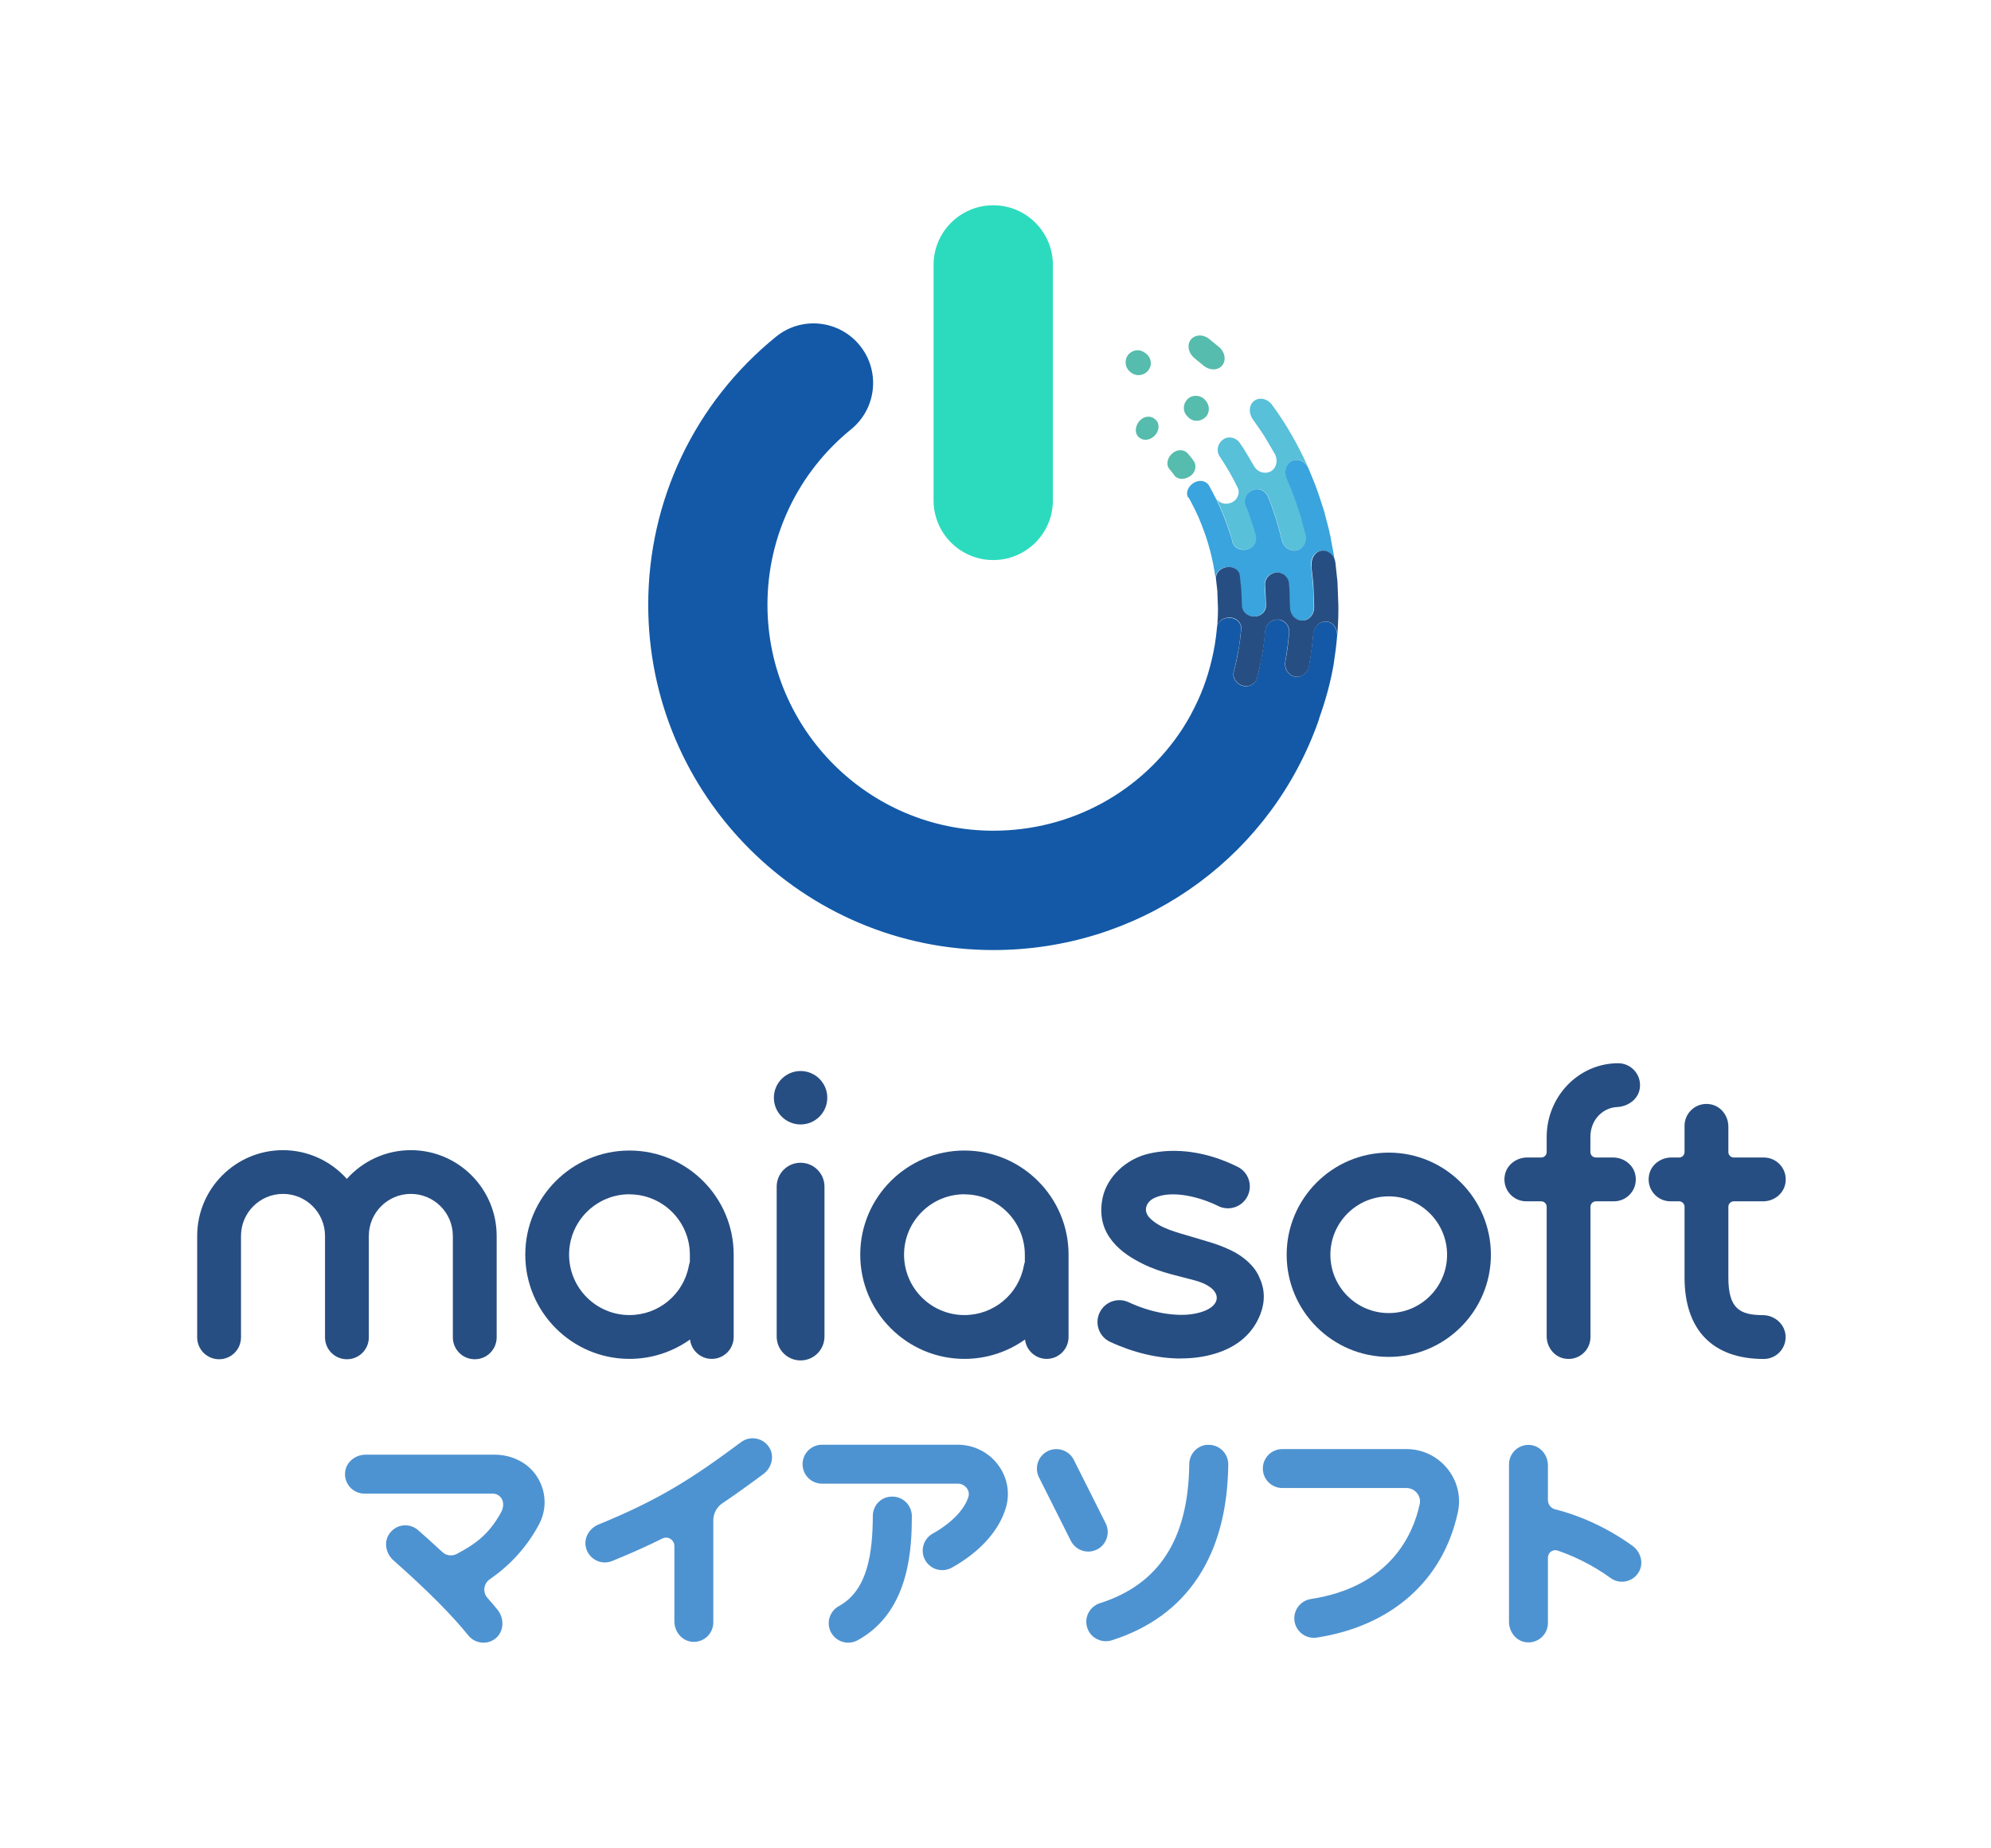 <?xml version="1.0" encoding="UTF-8"?>
<svg xmlns="http://www.w3.org/2000/svg" id="_图层_2" data-name="图层 2" viewBox="0 0 219.92 204.09">
  <defs>
    <style>
      .cls-1 {
        fill: none;
      }

      .cls-1, .cls-2, .cls-3, .cls-4, .cls-5, .cls-6, .cls-7, .cls-8 {
        stroke-width: 0px;
      }

      .cls-2 {
        fill: #4e93d1;
      }

      .cls-3 {
        fill: #274e82;
      }

      .cls-4 {
        fill: #58c0d8;
      }

      .cls-5 {
        fill: #2cdbbe;
      }

      .cls-6 {
        fill: #39a4dd;
      }

      .cls-7 {
        fill: #56bcad;
      }

      .cls-8 {
        fill: #1359a7;
      }
    </style>
  </defs>
  <g id="_图层_1-2" data-name="图层 1">
    <g>
      <rect class="cls-1" width="219.92" height="204.09"></rect>
      <g>
        <g>
          <path class="cls-5" d="m109.71,61.85c-3.64,0-6.59-2.95-6.59-6.59v-26c0-3.64,2.95-6.59,6.59-6.59s6.59,2.95,6.59,6.59v26c0,3.64-2.95,6.59-6.59,6.59Z"></path>
          <path class="cls-7" d="m134.95,40.41c.5-.52.41-1.47-.27-2.06l-1.1-.9c-.68-.58-1.64-.51-2.07.09-.43.6-.23,1.45.4,1.99l1.02.84c.62.53,1.5.58,2.02.05Z"></path>
          <path class="cls-7" d="m133.1,46.12c.55-.49.57-1.34.05-1.91l-.1-.11c-.56-.53-1.42-.52-1.92.02-.5.54-.49,1.37.02,1.85l.09.1c.47.51,1.3.54,1.85.05Z"></path>
          <path class="cls-7" d="m126.91,40.8c.41-.61.2-1.44-.45-1.84l-.13-.08c-.65-.42-1.51-.14-1.84.5-.35.67-.1,1.41.49,1.8l.12.07c.6.37,1.41.16,1.82-.45Z"></path>
          <path class="cls-7" d="m127.57,48.08c.5-.52.55-1.35.05-1.75l-.1-.08c-.5-.41-1.27-.27-1.72.31-.45.58-.46,1.35-.01,1.72l.09.07c.45.36,1.17.28,1.69-.26Z"></path>
          <path class="cls-7" d="m131.42,52.62c.61-.4.81-1.16.44-1.7-.19-.29-.42-.54-.63-.81-.41-.5-1.18-.53-1.74-.04-.55.48-.71,1.24-.35,1.69.19.25.4.47.57.73.32.47,1.09.53,1.7.12Z"></path>
          <path class="cls-4" d="m138.38,46.3c.43.63.88,1.24,1.29,1.89l1.16,1.97h0c.37.74.14,1.6-.52,1.92-.66.32-1.47.03-1.82-.65h0c-.51-.84-.97-1.72-1.55-2.52-.44-.63-1.28-.79-1.87-.35s-.75,1.26-.35,1.84c.73,1.1,1.4,2.23,1.97,3.42.33.63,0,1.4-.67,1.69-.67.29-1.41.05-1.71-.51.42.76.7,1.59,1.05,2.38.26.83.6,1.63.79,2.47.16.62.87.98,1.59.83.72-.16,1.16-.84.98-1.53-.13-.57-.33-1.11-.51-1.66-.18-.55-.36-1.1-.6-1.63-.27-.64.05-1.42.72-1.73.67-.31,1.45.02,1.75.73.64,1.56,1.13,3.17,1.53,4.81.19.74.85,1.25,1.59,1.11.71-.13,1.21-.91,1.01-1.72-.51-2.12-1.18-4.21-2.08-6.21-.3-.77-.12-1.61.56-1.95.64-.32,1.55.04,1.88.87-1.11-2.47-2.43-4.85-4.04-7.03-.51-.74-1.46-.91-2.02-.45-.58.47-.6,1.34-.13,2.02Z"></path>
          <path class="cls-6" d="m131.28,54.92c.51.93,1,1.88,1.38,2.87v.02s.02.03.02.03c.78,1.94,1.32,3.98,1.59,6.06-.04-.58.41-1.13,1.15-1.26.71-.13,1.44.27,1.49.92.05.55.13,1.1.17,1.65l.06,1.67c.02.64.58,1.18,1.32,1.21.73.03,1.36-.52,1.34-1.23-.04-.73-.04-1.47-.1-2.2-.08-.69.45-1.34,1.18-1.43.73-.1,1.39.45,1.47,1.22.07.88.08,1.76.11,2.64-.01.76.57,1.41,1.3,1.44.73.04,1.35-.61,1.36-1.44l-.08-2.28c-.04-.76-.15-1.51-.23-2.27-.07-.82.34-1.58,1.08-1.71.71-.13,1.48.47,1.56,1.37-.09-.99-.33-1.95-.49-2.93-.19-.97-.48-1.92-.72-2.88-.34-1.06-.68-2.13-1.09-3.17l-.6-1.44c-.33-.84-1.24-1.2-1.88-.87-.67.34-.86,1.18-.56,1.95l.56,1.34c.39.96.69,1.96,1.02,2.95l.5,1.92c.2.81-.3,1.59-1.01,1.72-.73.13-1.4-.38-1.59-1.11-.4-1.64-.89-3.25-1.53-4.81-.3-.71-1.08-1.04-1.75-.73-.67.31-.99,1.08-.72,1.73.24.53.42,1.08.6,1.63.19.55.38,1.09.51,1.66.18.69-.26,1.37-.98,1.53-.72.16-1.43-.21-1.59-.83-.11-.52-.3-1.01-.47-1.51-.17-.5-.33-1-.55-1.48l-.02-.03v-.03c-.44-1.1-.97-2.15-1.54-3.18-.33-.56-1.1-.69-1.72-.29-.62.39-.89,1.12-.59,1.61Z"></path>
          <path class="cls-8" d="m145.7,79.36c.7-1.95,1.26-3.95,1.61-5.99.16-1.02.29-2.04.38-3.07.06-.89-.5-1.64-1.23-1.66-.74-.02-1.37.62-1.42,1.44-.08.96-.2,1.91-.35,2.86l-.11.6c-.14.82-.89,1.34-1.6,1.18-.72-.17-1.15-.9-1.02-1.65l.1-.56c.14-.88.25-1.76.33-2.64.05-.77-.51-1.41-1.24-1.44-.74-.02-1.36.52-1.41,1.22-.07.81-.17,1.62-.3,2.43-.17.95-.35,1.89-.61,2.82-.17.69-.93,1.05-1.62.83-.7-.23-1.1-.9-.95-1.51.23-.84.4-1.7.56-2.56.12-.73.21-1.47.27-2.21.04-.65-.52-1.19-1.26-1.22-.74-.02-1.36.42-1.4,1-.06.67-.14,1.34-.25,2-.37,2.12-.97,4.2-1.88,6.16-.25.54-.52,1.07-.8,1.6-.12.21-.24.42-.36.63-.17.29-.34.57-.52.85-4.49,6.9-12.22,11.27-20.9,11.27-13.76,0-24.95-11.19-24.95-24.95,0-7.55,3.37-14.61,9.24-19.38,2.82-2.29,3.25-6.44.96-9.26-2.29-2.82-6.44-3.26-9.26-.96-8.97,7.28-14.11,18.07-14.11,29.61,0,21.02,17.1,38.12,38.12,38.12,15.93,0,29.79-9.66,35.45-24.07.06-.16.13-.32.19-.49.12-.32.23-.64.35-.97Z"></path>
          <path class="cls-3" d="m144.85,62.54c.08.76.19,1.51.23,2.27l.08,2.28c-.01.83-.63,1.48-1.36,1.44-.74-.04-1.31-.68-1.3-1.44-.04-.88-.05-1.76-.11-2.64-.08-.77-.74-1.31-1.47-1.22-.73.1-1.26.74-1.18,1.43.06.73.06,1.46.1,2.2.02.71-.61,1.26-1.34,1.23-.74-.03-1.31-.57-1.32-1.21l-.06-1.67c-.04-.55-.12-1.1-.17-1.65-.05-.65-.78-1.05-1.49-.92-.74.13-1.19.69-1.15,1.26l.15,1.32.05,1.33c.06.88,0,1.77-.06,2.65.03-.57.66-1.02,1.4-1,.73.02,1.3.57,1.26,1.22-.14,1.61-.41,3.21-.83,4.78-.15.62.25,1.29.95,1.51.7.22,1.45-.14,1.62-.83.46-1.72.76-3.47.91-5.24.04-.7.67-1.24,1.41-1.22.73.02,1.3.67,1.24,1.44-.1,1.07-.23,2.14-.43,3.2-.13.75.3,1.49,1.02,1.65.71.17,1.46-.35,1.6-1.18.22-1.14.35-2.3.46-3.46.06-.82.69-1.47,1.42-1.44.73.02,1.29.77,1.23,1.66.09-1.35.17-2.7.1-4.05-.03-.68-.04-1.35-.08-2.03l-.22-2.02c-.08-.89-.85-1.5-1.56-1.37-.74.13-1.15.89-1.08,1.71Z"></path>
        </g>
        <g>
          <path class="cls-3" d="m130.44,150.03c-2.51,0-5.21-.63-7.82-1.84-1.21-.56-1.73-2-1.17-3.21.57-1.21,2-1.73,3.21-1.17,1.2.56,2.48.98,3.79,1.21,1.35.23,2.78.3,4.11-.08,2.57-.73,2.49-2.69-.52-3.52-2.6-.71-4.35-.97-6.7-2.32-.26-.15-.52-.31-.77-.48-1.26-.86-2.33-2.03-2.74-3.53-.25-.92-.23-1.88-.04-2.8.47-2.27,2.54-4.27,5.04-4.87,3.04-.73,6.55-.22,9.88,1.44,1.2.6,1.68,2.05,1.09,3.24-.6,1.2-2.05,1.68-3.24,1.09-2.03-1.01-5.07-1.78-6.99-.92-.98.43-1.31,1.41-.65,2.15,1.13,1.27,3.26,1.71,4.8,2.19,1.53.48,2.69.71,4.37,1.53,1.2.59,2.49,1.64,3.01,2.92.61,1.26.66,2.65.13,4.04-.83,2.16-2.52,3.64-5.05,4.4-1.16.35-2.42.52-3.74.52Z"></path>
          <path class="cls-3" d="m78.62,150.07c-1.24,0-2.26-.93-2.4-2.14-1.9,1.35-4.21,2.14-6.69,2.14-6.34,0-11.51-5.16-11.51-11.51s5.16-11.5,11.51-11.5,11.51,5.16,11.51,11.5v9.09c0,1.34-1.08,2.42-2.42,2.42Zm-9.09-18.18c-3.68,0-6.67,2.99-6.67,6.67s2.99,6.67,6.67,6.67c3.22,0,5.98-2.29,6.56-5.45.03-.14.06-.27.11-.4v-.81c0-3.68-2.99-6.67-6.67-6.67Z"></path>
          <path class="cls-3" d="m115.62,150.07c-1.24,0-2.26-.93-2.4-2.14-1.9,1.35-4.21,2.14-6.69,2.14-6.34,0-11.51-5.16-11.51-11.51s5.16-11.5,11.51-11.5,11.5,5.16,11.5,11.5v9.09c0,1.34-1.08,2.42-2.42,2.42Zm-9.09-18.18c-3.68,0-6.67,2.99-6.67,6.67s2.99,6.67,6.67,6.67c3.22,0,5.98-2.29,6.56-5.45.03-.14.06-.27.11-.4v-.81c0-3.68-2.99-6.67-6.67-6.67Z"></path>
          <path class="cls-3" d="m45.37,127.02c-2.8,0-5.32,1.23-7.06,3.17-1.74-1.94-4.25-3.17-7.06-3.17-5.22,0-9.47,4.25-9.47,9.47v11.2c0,1.34,1.08,2.42,2.42,2.42s2.42-1.08,2.42-2.42v-11.2c0-2.56,2.08-4.64,4.64-4.64s4.64,2.08,4.64,4.64v11.2c0,1.34,1.08,2.42,2.42,2.42s2.42-1.08,2.42-2.42v-11.2c0-2.56,2.08-4.64,4.64-4.64s4.64,2.08,4.64,4.64v11.2c0,1.34,1.08,2.42,2.42,2.42s2.42-1.08,2.42-2.42v-11.2c0-5.22-4.25-9.47-9.47-9.47Z"></path>
          <path class="cls-3" d="m178.17,127.83h-1.9c-.33,0-.6-.27-.6-.6v-1.65c0-2.02,1.47-3.26,2.94-3.32,1.26-.06,2.41-.91,2.53-2.17.15-1.45-.99-2.67-2.4-2.67-4.36,0-7.9,3.66-7.9,8.16v1.65c0,.33-.27.6-.6.6h-1.56c-1.17,0-2.24.79-2.46,1.94-.3,1.55.88,2.9,2.37,2.9h1.65c.33,0,.6.27.6.6v14.3c0,1.17.79,2.24,1.94,2.46,1.55.3,2.9-.88,2.9-2.37v-14.39c0-.33.27-.6.6-.6h1.99c1.49,0,2.67-1.35,2.37-2.9-.22-1.15-1.29-1.94-2.46-1.94Z"></path>
          <path class="cls-3" d="m194.75,145.24c-2.55-.01-3.84-.68-3.84-4.16v-7.81c0-.33.27-.6.6-.6h3.23c1.17,0,2.24-.79,2.46-1.94.3-1.55-.88-2.9-2.37-2.9h-3.32c-.33,0-.6-.27-.6-.6v-2.81c0-1.17-.79-2.24-1.94-2.46-1.55-.3-2.9.88-2.9,2.37v2.9c0,.33-.27.6-.6.6h-.86c-1.17,0-2.24.79-2.46,1.94-.3,1.55.88,2.9,2.37,2.9h.95c.33,0,.6.27.6.6v7.81c0,5.8,3.11,9,8.75,9,1.39,0,2.5-1.17,2.41-2.57-.08-1.28-1.21-2.26-2.49-2.27Z"></path>
          <path class="cls-3" d="m153.4,149.85c-6.22,0-11.28-5.06-11.28-11.28s5.06-11.28,11.28-11.28,11.28,5.06,11.28,11.28-5.06,11.28-11.28,11.28Zm0-17.73c-3.55,0-6.45,2.89-6.45,6.45s2.89,6.44,6.45,6.44,6.44-2.89,6.44-6.44-2.89-6.45-6.44-6.45Z"></path>
          <path class="cls-3" d="m88.43,150.24c-1.46,0-2.64-1.18-2.64-2.64v-16.55c0-1.46,1.18-2.64,2.64-2.64s2.64,1.18,2.64,2.64v16.55c0,1.46-1.18,2.64-2.64,2.64Z"></path>
          <circle class="cls-3" cx="88.43" cy="121.23" r="2.95"></circle>
        </g>
        <g>
          <path class="cls-2" d="m104.07,173.4c-.76,0-1.49-.4-1.88-1.11-.58-1.04-.2-2.35.84-2.93,2.05-1.14,3.52-2.66,3.94-4.07.13-.44-.06-.78-.18-.94-.11-.15-.43-.5-.98-.5h-15.01c-1.19,0-2.15-.96-2.15-2.15s.96-2.15,2.15-2.15h15.01c1.74,0,3.4.83,4.44,2.23,1.03,1.38,1.34,3.11.85,4.75-.76,2.54-2.88,4.88-5.97,6.6-.33.18-.69.27-1.04.27Z"></path>
          <path class="cls-2" d="m59.32,163.08c-1-1.57-2.81-2.43-4.67-2.43h-14.27c-1.13,0-2.15.81-2.26,1.93-.13,1.29.88,2.37,2.14,2.37h14.1c.89-.05,1.63.91.96,2.12-1.42,2.54-3.01,3.55-4.87,4.54-.52.28-1.17.19-1.6-.22-1.15-1.07-2.11-1.92-2.66-2.4-.95-.84-2.42-.69-3.17.37-.66.92-.41,2.21.43,2.95,3.68,3.25,6.46,6.04,8.27,8.29.42.53,1.05.81,1.68.81.46,0,.91-.14,1.3-.44.98-.75,1.04-2.23.26-3.19-.36-.44-.73-.88-1.12-1.32-.56-.63-.42-1.59.27-2.06,2.02-1.39,4.01-3.38,5.43-6.06.89-1.67.81-3.65-.22-5.26Z"></path>
          <path class="cls-2" d="m84.99,159.89c-.66-1.11-2.12-1.38-3.13-.63-5.47,4.07-9.06,6.36-15.75,9.1-1.01.41-1.65,1.49-1.39,2.54.25,1.01,1.14,1.65,2.09,1.65.27,0,.55-.05.81-.16,2.09-.85,3.89-1.66,5.54-2.48.61-.31,1.33.14,1.33.83v8.31c0,1.13.81,2.15,1.93,2.26,1.29.13,2.37-.88,2.37-2.14v-11.26c0-.76.37-1.47,1.01-1.9,1.43-.96,2.9-2.02,4.53-3.23.9-.67,1.24-1.93.66-2.9Z"></path>
          <path class="cls-2" d="m93.69,181.41c-.76,0-1.5-.41-1.89-1.12-.57-1.04-.18-2.35.86-2.92,3.25-1.77,3.72-6.02,3.75-9.95,0-1.19.94-2.17,2.17-2.14,1.19,0,2.14.98,2.14,2.17-.02,3.14-.08,10.48-6,13.7-.33.18-.68.26-1.03.26Z"></path>
          <path class="cls-2" d="m120.21,171.35c-.79,0-1.55-.43-1.93-1.19l-3.52-7.01c-.53-1.06-.1-2.36.96-2.89,1.06-.53,2.36-.1,2.89.96l3.52,7.01c.53,1.06.1,2.36-.96,2.89-.31.15-.64.23-.96.23Z"></path>
          <path class="cls-2" d="m122.14,181.25c-.91,0-1.76-.58-2.05-1.5-.36-1.13.27-2.34,1.4-2.7,6.55-2.08,9.78-7.1,9.87-15.36.01-1.19,1-2.18,2.18-2.13,1.19.01,2.14.99,2.13,2.18-.11,10.06-4.56,16.78-12.87,19.41-.22.07-.44.1-.65.1Z"></path>
          <path class="cls-2" d="m145.11,180.87c-1.04,0-1.96-.76-2.12-1.83-.18-1.17.63-2.27,1.8-2.45,8.79-1.35,11.31-7.15,12.03-10.49.12-.58-.13-1-.29-1.2-.29-.36-.72-.57-1.18-.57h-13.71c-1.19,0-2.15-.96-2.15-2.15s.96-2.15,2.15-2.15h13.71c1.77,0,3.42.79,4.53,2.17,1.1,1.36,1.52,3.11,1.15,4.81-1.62,7.52-7.3,12.56-15.58,13.84-.11.02-.22.03-.33.03Z"></path>
          <path class="cls-2" d="m180.3,170.7c-3.01-2.16-6.08-3.41-8.53-4.02-.47-.12-.79-.54-.79-1.02v-3.82c0-1.13-.81-2.15-1.93-2.26-1.29-.13-2.37.88-2.37,2.14v17.39c0,1.13.81,2.15,1.93,2.26,1.29.13,2.37-.88,2.37-2.14v-7.22c0-.55.54-.95,1.07-.77,1.81.61,3.9,1.62,5.85,3.03.38.28.82.41,1.26.41.75,0,1.49-.39,1.89-1.13.54-.98.15-2.21-.76-2.86Z"></path>
        </g>
      </g>
    </g>
  </g>
</svg>

